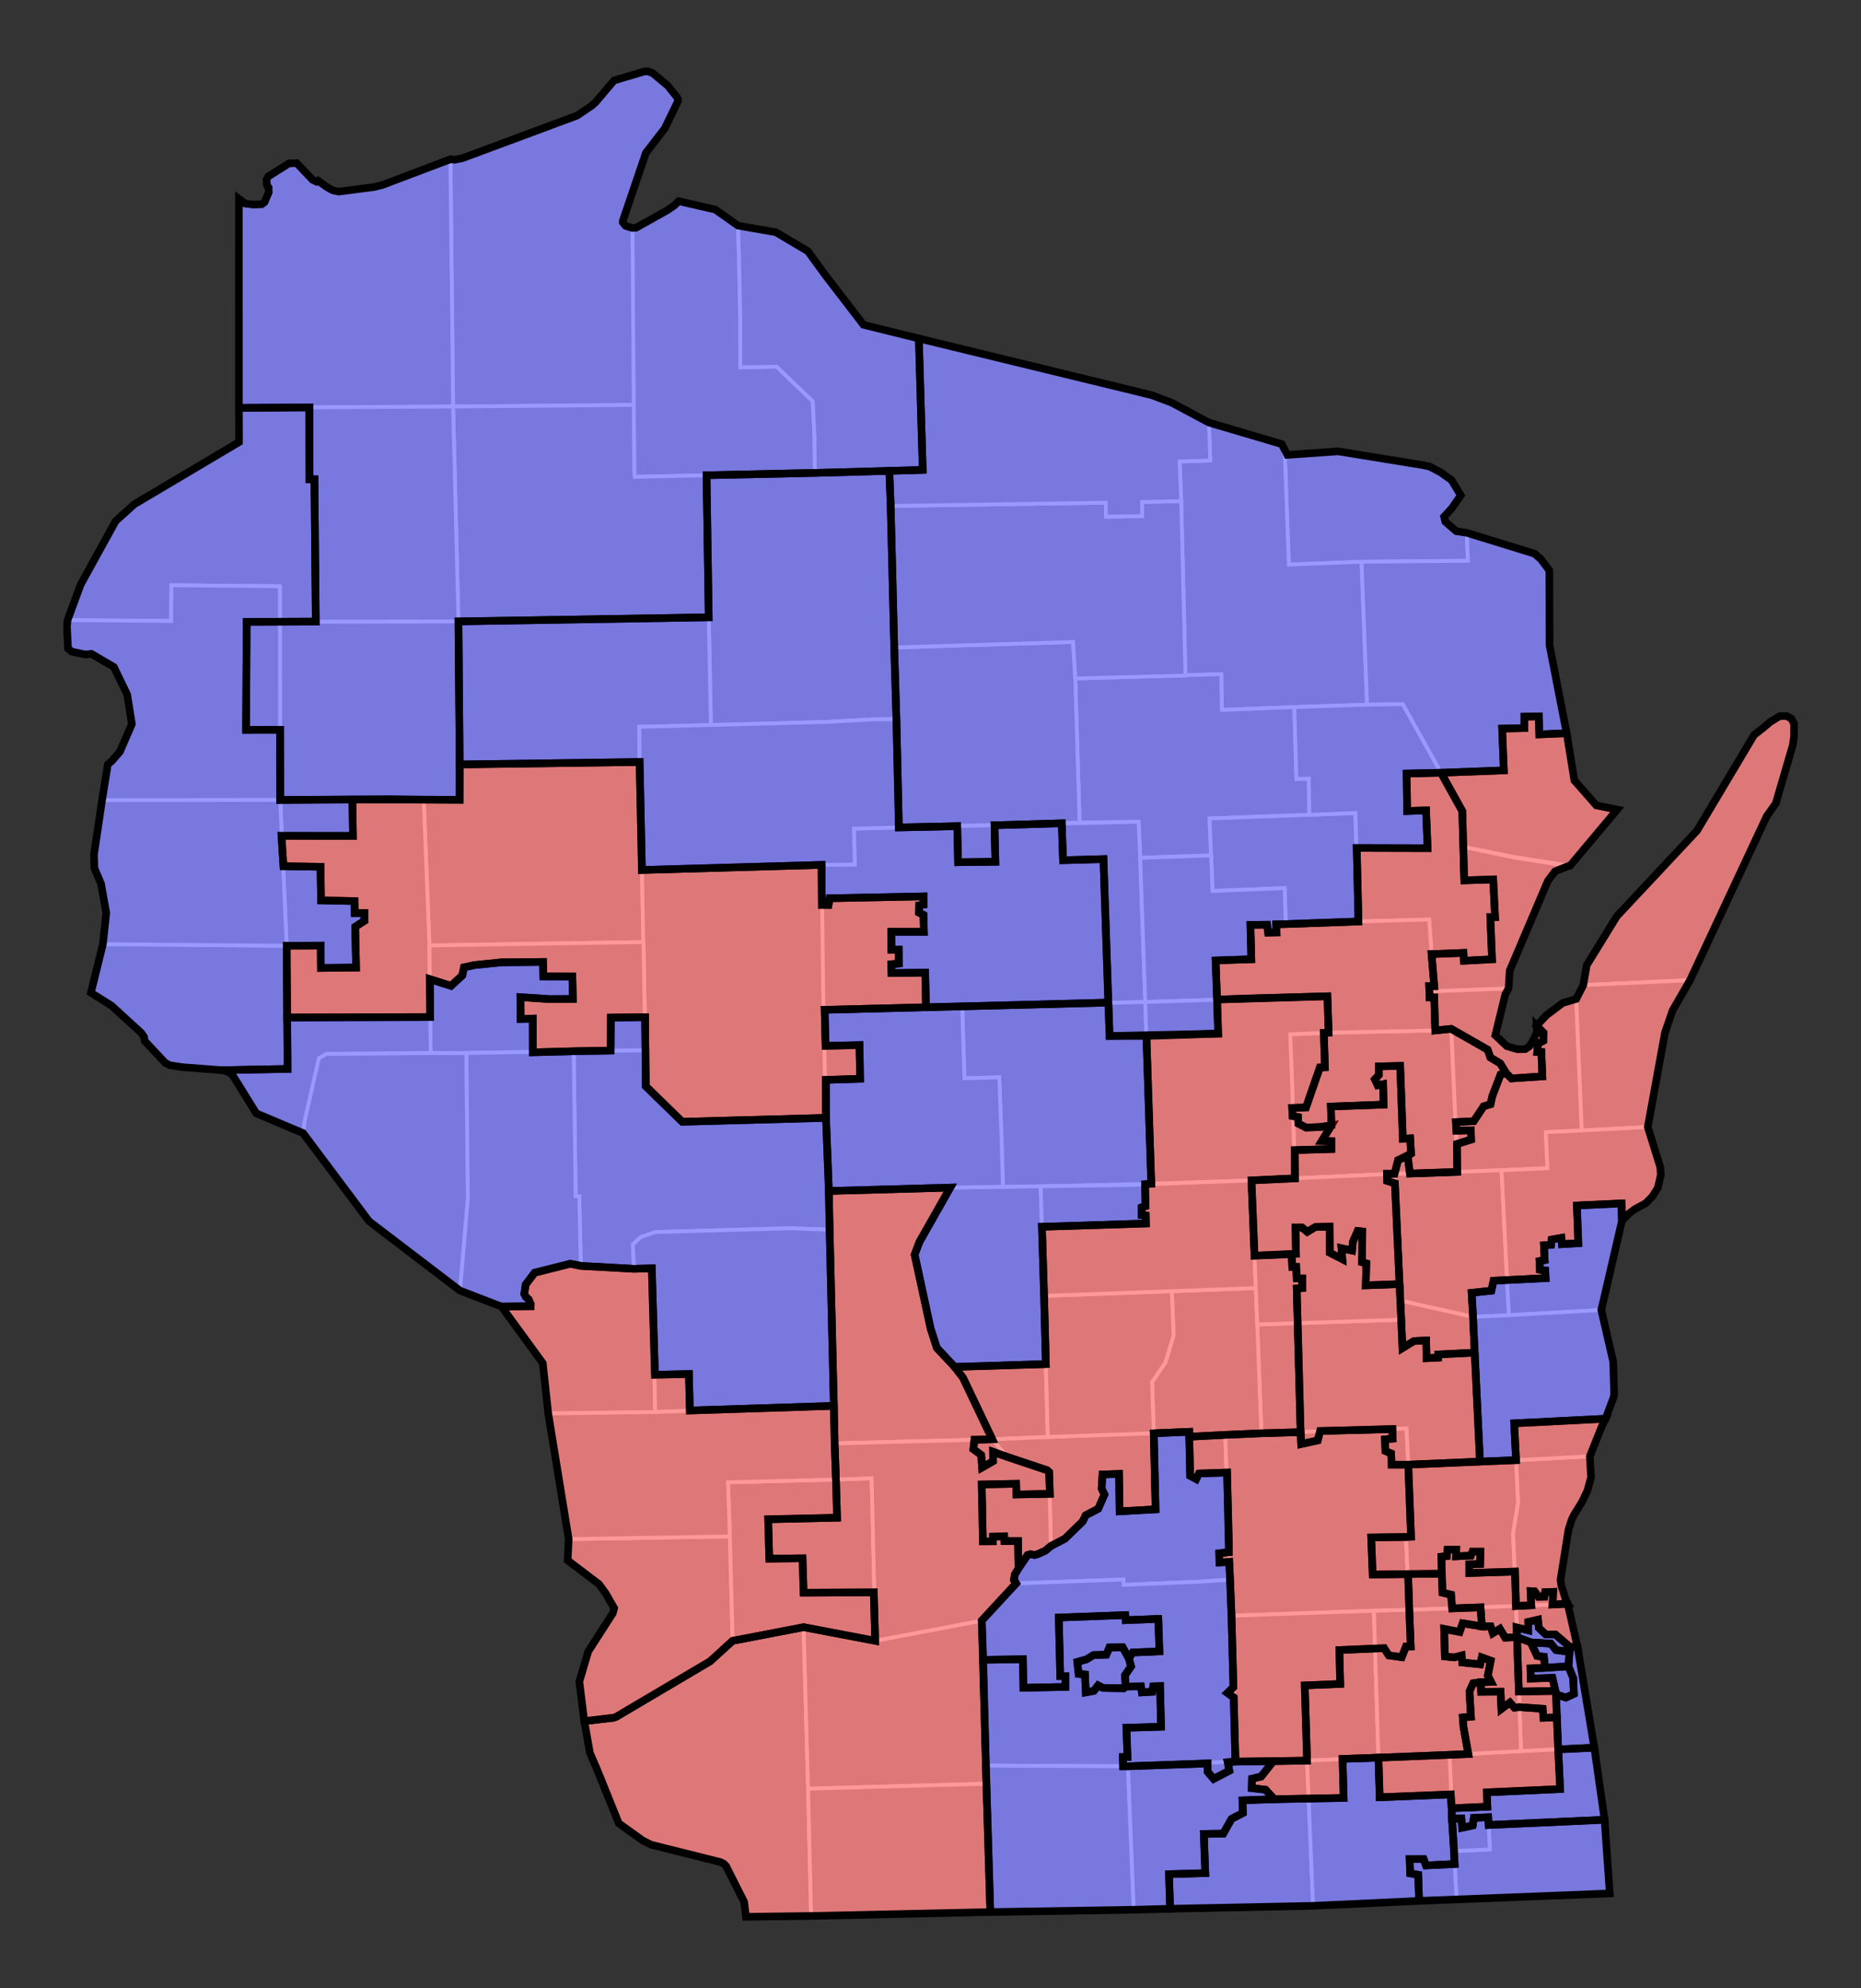 <?xml version="1.0" encoding="UTF-8" standalone="no"?>
<svg
   xmlns:dc="http://purl.org/dc/elements/1.1/"
   xmlns:cc="http://creativecommons.org/ns#"
   xmlns:rdf="http://www.w3.org/1999/02/22-rdf-syntax-ns#"
   xmlns:svg="http://www.w3.org/2000/svg"
   xmlns="http://www.w3.org/2000/svg"
   xmlns:sodipodi="http://sodipodi.sourceforge.net/DTD/sodipodi-0.dtd"
   xmlns:inkscape="http://www.inkscape.org/namespaces/inkscape"
   version="1.1"
   id="svg9022"
   inkscape:output_extension="org.inkscape.output.svg.inkscape"
   sodipodi:docname="WI_Senate_Partisan_Map_1999.svg"
   inkscape:version="1.0.1 (3bc2e813f5, 2020-09-07)"
   sodipodi:version="0.32"
   x="0px"
   y="0px"
   width="245.229px"
   height="261.912px"
   viewBox="0 0 245.229 261.912"
   enable-background="new 0 0 245.229 261.912"
   xml:space="preserve"><rect x="0" y="0" width="245.229" height="261.912" fill="#333333" stroke="none"/>
<defs
   id="defs8483"><rect
   x="228.054"
   y="126.905"
   width="11.239"
   height="127.841"
   id="rect84641" />
	
	
		<inkscape:perspective
   id="perspective9030"
   inkscape:vp_z="744.09448 : 526.18109 : 1"
   inkscape:vp_y="0 : 1000 : 0"
   inkscape:vp_x="0 : 526.18109 : 1"
   sodipodi:type="inkscape:persp3d"
   inkscape:persp3d-origin="372.04724 : 350.78739 : 1">
		</inkscape:perspective>
</defs>
<sodipodi:namedview
   showgrid="false"
   inkscape:cy="212.3534"
   inkscape:cx="102.54461"
   inkscape:zoom="3.0348288"
   objecttolerance="10"
   guidetolerance="10"
   gridtolerance="10000"
   borderopacity="1.0"
   bordercolor="#666666"
   pagecolor="#ffffff"
   id="base"
   inkscape:window-maximized="0"
   inkscape:window-y="11"
   inkscape:window-x="516"
   inkscape:window-height="1008"
   inkscape:window-width="1397"
   inkscape:current-layer="Senate"
   inkscape:document-units="px"
   inkscape:pageshadow="2"
   inkscape:pageopacity="0.0"
   inkscape:pagecheckerboard="0"
   inkscape:document-rotation="0"
   showguides="false">
	</sodipodi:namedview>
<g
   inkscape:groupmode="layer"
   id="Counties"
   transform="translate(-316.521,-331.867)"
   inkscape:label="Counties"
   style="display:inline"
   sodipodi:insensitive="true">

	<path
   id="WI_Adams"
   inkscape:label="Adams, WI"
   fill="#CCCCCC"
   stroke="#ffffff"
   stroke-width="1.067"
   d="m 453.651,488.159 0.45,14.431 0.486,18.586 -7.312,0.307 -3.856,-8.097 -3.447,-3.944 -0.819,-2.528 -2.11,-9.752 0.632,-1.676 4.063,-7.161 6.949,-0.112 4.964,-0.054"
   style="fill:#c8c8c8;fill-opacity:1;stroke-width:0.5;stroke-miterlimit:4;stroke-dasharray:none" />
	<path
   id="WI_Ashland"
   inkscape:label="Ashland, WI"
   fill="#CCCCCC"
   stroke="#ffffff"
   stroke-width="1.067"
   d="m 399.508,361.801 0.356,0.106 0.326,0.012 0.154,-0.05 4.132,-2.314 0.916,-0.632 0.559,-0.556 4.825,1.111 2.993,2.111 0.144,4.565 0.153,7.793 0.004,6.318 4.793,-0.093 4.755,4.563 0.231,4.722 0.036,4.714 -14.265,0.305 -9.455,0.212 -0.068,-0.786 -0.066,-8.688 -0.523,-23.413"
   style="fill:#c8c8c8;fill-opacity:1;stroke-width:0.5;stroke-miterlimit:4;stroke-dasharray:none" />
	<path
   id="WI_Barron"
   inkscape:label="Barron, WI"
   fill="#CCCCCC"
   stroke="#ffffff"
   stroke-width="1.067"
   d="m 353.398,413.777 23.537,-0.044 0.146,23.502 -4.719,-0.017 -18.913,0.038 -0.051,-23.479"
   style="fill:#c8c8c8;fill-opacity:1;stroke-width:0.5;stroke-miterlimit:4;stroke-dasharray:none"
   sodipodi:nodetypes="cccccc" />
	<path
   id="WI_Bayfield"
   style="fill:#c8c8c8;fill-opacity:1;stroke:#ffffff;stroke-width:0.5;stroke-miterlimit:4;stroke-dasharray:none;stroke-opacity:1"
   inkscape:label="Bayfield, WI"
   d="m 85.332,9.385 -0.574,0.074 -3.645,0.994 -0.195,0.146 -1.16,1.391 -1.273,1.479 -0.494,0.443 -1.619,1.105 -0.334,0.213 -15.17,5.635 -0.977,0.178 -0.535,-0.062 0.352,32.578 23.803,-0.21 -0.166,-23.31 -0.357,-0.105 -0.549,-0.178 -0.369,-0.447 -0.006,-0.191 3.049,-8.977 2.488,-3.23 1.729,-3.561 0.012,-0.268 -0.146,-0.295 -1.199,-1.494 -1.984,-1.652 z"
   transform="translate(316.521,331.867)"
   sodipodi:nodetypes="ccccccccccccccccccccccccccc" />
	<path
   id="WI_Brown"
   inkscape:label="Brown, WI"
   fill="#CCCCCC"
   stroke="#ffffff"
   stroke-width="1.067"
   d="m 505.505,462.443 9.804,-0.368 -0.432,0.784 -1.288,5.052 -0.029,0.342 1.511,1.432 1.378,0.41 1.051,-0.018 0.547,-0.361 0.444,-0.69 0.559,-1.166 0.062,-0.281 -0.189,-0.388 0.083,-0.188 1.27,-1.369 2.177,-1.636 1.776,-0.528 0.727,17.333 -2.367,0.109 -2.375,0.104 0.229,4.759 -6.057,0.259 -5.848,0.225 -0.08,-3.149 -0.71,-15.698 -2.106,0.21 -0.137,-5.179"
   style="fill:#c8c8c8;fill-opacity:1;stroke-width:0.5;stroke-miterlimit:4;stroke-dasharray:none"
   sodipodi:nodetypes="ccccccccccccccccccccccccccc" />
	<path
   id="WI_Buffalo"
   inkscape:label="Buffalo, WI"
   fill="#CCCCCC"
   stroke="#ffffff"
   stroke-width="1.067"
   d="m 377.985,470.59 0.188,19.109 -0.646,7.649 -0.394,4.546 -11.979,-9.136 -8.7,-11.614 0.187,-1.521 1.622,-7.348 0.269,-0.998 0.25,-0.22 0.758,-0.354 13.728,-0.095 4.717,-0.018"
   style="fill:#c8c8c8;fill-opacity:1;stroke-width:0.5;stroke-miterlimit:4;stroke-dasharray:none" />
	<path
   id="WI_Burnett"
   style="fill:#c8c8c8;fill-opacity:1;stroke:#ffffff;stroke-width:0.5;stroke-miterlimit:4;stroke-dasharray:none;stroke-opacity:1"
   inkscape:label="Burnett, WI"
   d="m 40.784,63.14 -0.016,-9.47 -9.281,0.066 0.012,4.508 -9.23,5.414 -4.561,2.766 -2.471,2.225 -4.582,8.316 -1.75,4.732 13.646,0.113 0.041,-4.711 14.285,0.137 h 0.008 l -0.004,0.002 -0.004,4.672 4.735,-0.019 -0.176,-18.749 z"
   transform="translate(316.521,331.867)"
   sodipodi:nodetypes="cccccccccccccccccc" />
	<path
   id="WI_Calumet"
   inkscape:label="Calumet, WI"
   fill="#CCCCCC"
   stroke="#ffffff"
   stroke-width="1.067"
   d="m 508.536,486.258 5.848,-0.225 0.968,19.1 -4.722,0.23 -9.581,-2.143 -0.77,-16.725 8.257,-0.237"
   style="fill:#c8c8c8;fill-opacity:1;stroke-width:0.5;stroke-miterlimit:4;stroke-dasharray:none" />
	<path
   id="WI_Chippewa"
   style="fill:#c8c8c8;fill-opacity:1;stroke:#ffffff;stroke-width:0.5;stroke-miterlimit:4;stroke-dasharray:none;stroke-opacity:1"
   inkscape:label="Chippewa, WI"
   d="m 60.573,100.711 -0.013,4.657 -4.72,-0.019 0.752,19.205 28.205,-0.445 -0.205,-9.494 -0.307,-14.228 z"
   transform="translate(316.521,331.867)"
   sodipodi:nodetypes="cccccccc" />
	<path
   id="WI_Clark"
   style="fill:#c8c8c8;fill-opacity:1;stroke:#ffffff;stroke-width:0.5;stroke-miterlimit:4;stroke-dasharray:none;stroke-opacity:1"
   inkscape:label="Clark, WI"
   d="m 108.266,113.944 -23.675,0.672 0.451,23.76 0.057,4.736 4.798,4.675 c 0,0 18.947,-0.514 18.947,-0.514 l -0.339,-14.235 0.165,2.6e-4 z"
   transform="translate(316.521,331.867)"
   sodipodi:nodetypes="ccccccccc" />
	<path
   id="WI_Columbia"
   inkscape:label="Columbia, WI"
   fill="#CCCCCC"
   stroke="#ffffff"
   stroke-width="1.067"
   d="m 463.192,520.827 10.031,-0.329 0.011,0.647 4.747,-0.247 0.63,19.074 -3.809,0.261 -10.212,0.43 -0.029,-0.704 -14.146,0.512 -0.289,-0.446 0.125,-0.741 1.676,-2.552 0.368,-0.101 0.568,0.092 0.423,-0.115 0.974,-0.439 0.746,-0.625 -0.243,-9.743 -0.258,-0.236 -5.296,-1.776 -1.933,-2.306 15.915,-0.656"
   style="fill:#c8c8c8;fill-opacity:1;stroke-width:0.5;stroke-miterlimit:4;stroke-dasharray:none"
   sodipodi:nodetypes="cccccccccccccccccccccc" />
	<path
   id="WI_Crawford"
   style="fill:#c8c8c8;fill-opacity:1;stroke:#ffffff;stroke-width:0.5;stroke-miterlimit:4;stroke-dasharray:none;stroke-opacity:1"
   inkscape:label="Crawford, WI"
   d="m 96.182,202.412 -21.242,0.352 -0.139,2.801 4.127,3.131 0.875,1.197 1.127,1.967 -0.178,0.676 -3.23,5.02 -1.182,3.984 0.656,5.215 3.871,-0.457 0.326,-0.113 12.385,-7.322 2.959,-2.695 z"
   transform="translate(316.521,331.867)" />
	<path
   id="WI_Dane"
   inkscape:label="Dane, WI"
   fill="#CCCCCC"
   stroke="#ffffff"
   stroke-width="1.067"
   d="m 478.611,539.972 0.188,4.754 0.518,19.223 -14.161,0.613 -18.722,-0.091 -0.544,-19.101 4.526,-4.9 14.146,-0.512 0.029,0.704 10.212,-0.43 3.808,-0.26"
   style="fill:#c8c8c8;fill-opacity:1;stroke-width:0.5;stroke-miterlimit:4;stroke-dasharray:none" />
	<path
   id="WI_Dodge"
   inkscape:label="Dodge, WI"
   fill="#CCCCCC"
   stroke="#ffffff"
   stroke-width="1.067"
   d="m 482.74,520.69 4.762,-0.171 14.363,-0.474 0.179,3.598 0.051,1.183 0.362,9.503 -0.67,0.031 0.439,9.594 -4.662,0.119 -18.766,0.653 -0.188,-4.754 -0.63,-19.074 4.76,-0.208"
   style="fill:#c8c8c8;fill-opacity:1;stroke-width:0.5;stroke-miterlimit:4;stroke-dasharray:none" />
	<path
   id="WI_Door"
   style="fill:#c8c8c8;fill-opacity:1;stroke:#ffffff;stroke-width:0.5;stroke-miterlimit:4;stroke-dasharray:none;stroke-opacity:1"
   inkscape:label="Door, WI"
   d="m 222.704,129.132 1.042,-2.466 5.418,-11.598 3.637,-7.523 1.205,-1.709 2.242,-7.688 0.152,-1.045 0.01,-1.754 -0.342,-0.66 -0.225,-0.236 -0.41,-0.113 -0.896,-0.01 -1.287,0.787 -2.104,1.701 -7.521,12.609 -10.562,11.277 -0.969,1.418 -3.004,5.023 -0.459,2.635 c -1.9e-4,-4.2e-4 14.073,-0.649 14.073,-0.649 z"
   transform="translate(316.521,331.867)"
   sodipodi:nodetypes="cccccccccccccccccccc" />
	<path
   id="WI_Douglas"
   style="fill:#c8c8c8;fill-opacity:1;stroke:#ffffff;stroke-width:0.5;stroke-miterlimit:4;stroke-dasharray:none;stroke-opacity:1"
   inkscape:label="Douglas, WI"
   d="m 59.707,53.559 -0.352,-32.578 -8.975,3.396 -1.115,0.27 -4.623,0.596 -0.715,-0.141 -0.439,-0.207 -0.559,-0.348 -1.023,-0.742 -0.199,0.127 -0.52,-0.246 -2.094,-2.197 -1.018,0.039 -2.73,1.717 -0.229,0.428 -0.051,0.4 0.117,0.348 v 0.039 l 0.182,0.219 0.037,0.039 0.016,0.609 -0.561,1.318 -0.18,0.162 -0.189,0.107 -1.133,0.035 -1.045,-0.131 -0.832,-0.623 0.012,13.377 -0.005,9.7 0.002,4.465 9.28,-0.066 z"
   transform="translate(316.521,331.867)"
   sodipodi:nodetypes="cccccccccccccccccccccccccccccccc" />
	<path
   id="WI_Dunn"
   style="fill:#c8c8c8;fill-opacity:1;stroke:#ffffff;stroke-width:0.5;stroke-miterlimit:4;stroke-dasharray:none;stroke-opacity:1"
   inkscape:label="Dunn, WI"
   d="m 51.191,105.279 -14.264,0.109 0.848,19.209 0.068,9.455 18.845,-0.063 -0.097,-9.435 -0.752,-19.205 z"
   transform="translate(316.521,331.867)"
   sodipodi:nodetypes="cccccccc" />
	<path
   id="WI_Eau_Claire"
   inkscape:label="Eau Claire, WI"
   fill="#CCCCCC"
   stroke="#ffffff"
   stroke-width="1.067"
   d="m 401.318,455.976 0.245,14.267 -9.447,0.115 -14.131,0.232 -4.706,-0.012 -0.069,-4.721 -0.098,-9.435 28.206,-0.446"
   style="fill:#c8c8c8;fill-opacity:1;stroke-width:0.5;stroke-miterlimit:4;stroke-dasharray:none"
   sodipodi:nodetypes="cccccccc" />
	<path
   id="WI_Florence"
   inkscape:label="Florence, WI"
   fill="#CCCCCC"
   stroke="#ffffff"
   stroke-width="1.067"
   d="m 485.425,390.375 0.731,1.419 6.695,-0.464 11.042,1.794 0.084,0.023 0.941,0.187 1.426,0.755 0.875,0.629 0.573,0.397 1.063,1.644 0.111,0.178 0.049,0.192 -0.566,0.895 -0.64,0.836 -0.274,0.202 -0.699,0.83 -0.022,0.037 -0.062,0.188 0.228,0.486 0.037,0.022 1.412,1.232 0.318,0.088 0.512,0.154 0.037,0.019 0.519,-0.058 0.129,3.688 c 0,0 -14.009,0.129 -14.008,0.123 l -9.58,0.377 -0.507,-14.048 -0.424,-1.825"
   style="fill:#c8c8c8;fill-opacity:1;stroke-width:0.5;stroke-miterlimit:4;stroke-dasharray:none"
   sodipodi:nodetypes="cccccccccccccccccccccccccccccc" />
	<path
   id="WI_Fond_du_Lac"
   inkscape:label="Fond du Lac, WI"
   fill="#CCCCCC"
   stroke="#ffffff"
   stroke-width="1.067"
   d="m 510.63,505.364 0.91,19.06 -9.445,0.402 -0.051,-1.183 -0.179,-3.598 -14.363,0.474 -4.762,0.171 -0.548,-14.333 18.973,-0.629 -0.116,-2.507 9.581,2.143"
   style="fill:#c8c8c8;fill-opacity:1;stroke-width:0.5;stroke-miterlimit:4;stroke-dasharray:none" />
	<path
   id="WI_Forest"
   style="fill:#c8c8c8;fill-opacity:1;stroke:#ffffff;stroke-width:0.5;stroke-miterlimit:4;stroke-dasharray:none;stroke-opacity:1"
   inkscape:label="Forest, WI"
   d="m 159.312,55.678 0.16,4.99 -4.031,0.135 0.211,5.219 0.561,22.982 4.719,-0.189 0.08,4.715 9.377,-0.371 9.754,-0.322 -0.729,-18.832 -9.58,0.377 -0.506,-14.049 -0.424,-1.824 z"
   transform="translate(316.521,331.867)" />
	<path
   id="WI_Grant"
   inkscape:label="Grant, WI"
   fill="#CCCCCC"
   stroke="#ffffff"
   stroke-width="1.067"
   d="m 413.059,548.033 9.356,-1.799 0.587,21.278 0.404,16.771 -8.588,0.112 0.162,-0.257 -0.015,-0.31 -0.386,-1.39 -2.37,-4.706 -0.276,-0.298 -0.449,-0.241 -1.982,-0.55 -5.128,-1.177 -2.08,-0.575 -1.089,-0.552 -3.141,-2.253 -0.458,-1.046 -3.348,-8.218 -0.741,-4.202 3.87,-0.456 0.326,-0.115 12.385,-7.321 2.961,-2.695"
   style="fill:#c8c8c8;fill-opacity:1;stroke-width:0.5;stroke-miterlimit:4;stroke-dasharray:none" />
	<path
   id="WI_Green"
   inkscape:label="Green, WI"
   fill="#CCCCCC"
   stroke="#ffffff"
   stroke-width="1.067"
   d="m 446.433,564.471 18.722,0.091 0.763,18.9 -1.433,0.037 -17.469,0.269 -0.514,-16.906 -0.069,-2.391"
   style="fill:#c8c8c8;fill-opacity:1;stroke-width:0.5;stroke-miterlimit:4;stroke-dasharray:none" />
	<path
   id="WI_Green_Lake"
   inkscape:label="Green Lake, WI"
   fill="#CCCCCC"
   stroke="#ffffff"
   stroke-width="1.067"
   d="m 482.003,501.557 0.189,4.8 0.548,14.333 -4.759,0.208 -4.747,0.247 -0.011,-0.647 -4.665,0.194 -0.229,-6.745 1.775,-2.607 1.06,-3.531 -0.229,-5.831 11.068,-0.421"
   style="fill:#c8c8c8;fill-opacity:1;stroke:#ffffff;stroke-width:0.5;stroke-miterlimit:4;stroke-dasharray:none;stroke-opacity:1" />
	<path
   id="WI_Iowa"
   inkscape:label="Iowa, WI"
   fill="#CCCCCC"
   stroke="#ffffff"
   stroke-width="1.067"
   d="m 445.889,545.37 0.544,19.101 0.069,2.391 -23.5,0.651 -0.587,-21.278 9.429,1.794 14.045,-2.659"
   style="fill:#c8c8c8;fill-opacity:1;stroke-width:0.5;stroke-miterlimit:4;stroke-dasharray:none" />
	<path
   id="WI_Iron"
   inkscape:label="Iron, WI"
   fill="#CCCCCC"
   stroke="#ffffff"
   stroke-width="1.067"
   d="m 418.76,362.461 4.221,2.499 7.321,9.695 3.479,0.867 3.82,0.939 0.507,17.313 -4.396,0.128 -9.825,0.271 -0.036,-4.714 -0.231,-4.722 -4.755,-4.563 -4.793,0.093 -0.004,-6.318 -0.153,-7.793 -0.144,-4.565 4.989,0.87"
   style="fill:#c8c8c8;fill-opacity:1;stroke-width:0.5;stroke-miterlimit:4;stroke-dasharray:none" />
	<path
   id="WI_Jackson"
   style="fill:#c8c8c8;fill-opacity:1;stroke:#ffffff;stroke-width:0.5;stroke-miterlimit:4;stroke-dasharray:none;stroke-opacity:1"
   inkscape:label="Jackson, WI"
   d="m 85.041,138.375 -9.445,0.115 0.258,19.113 h 0.479 l 0.201,9.17 7.012,0.385 -0.153,-3.231 1.09,-0.974 1.91,-0.637 17.766,-0.5 5.164,0.188 0.008,0.002 v -0.002 l -0.111,-5.098 -0.375,-9.633 -18.947,0.514 -4.797,-4.676 z"
   transform="translate(316.521,331.867)"
   sodipodi:nodetypes="cccccccccccccccccc" />
	<path
   id="WI_Jefferson"
   inkscape:label="Jefferson, WI"
   fill="#CCCCCC"
   stroke="#ffffff"
   stroke-width="1.067"
   d="m 478.799,544.726 18.766,-0.653 0.598,19.356 -9.406,0.384 -9.439,0.136 -0.519,-19.223"
   style="fill:#c8c8c8;fill-opacity:1;stroke-width:0.5;stroke-miterlimit:4;stroke-dasharray:none" />
	<path
   id="WI_Juneau"
   inkscape:label="Juneau, WI"
   fill="#CCCCCC"
   stroke="#ffffff"
   stroke-width="1.067"
   d="m 425.74,488.773 15.997,-0.448 -4.063,7.161 -0.632,1.676 2.11,9.752 0.819,2.528 3.447,3.944 3.856,8.097 -20.773,0.547 -0.104,-4.95 -0.547,-23.208 -0.11,-5.099"
   style="fill:#c8c8c8;fill-opacity:1;stroke-width:0.5;stroke-miterlimit:4;stroke-dasharray:none" />
	<path
   id="WI_Kenosha"
   inkscape:label="Kenosha, WI"
   fill="#CCCCCC"
   stroke="#ffffff"
   stroke-width="1.067"
   d="m 508.116,575.736 4.722,-0.227 -0.155,-3.211 7.416,-0.362 7.862,-0.324 0.682,9.7 -16.018,0.524 -4.172,0.269 -0.337,-6.369"
   style="fill:#c8c8c8;fill-opacity:1;stroke-width:0.5;stroke-miterlimit:4;stroke-dasharray:none" />
	<path
   id="WI_Kewaunee"
   inkscape:label="Kewaunee, WI"
   fill="#CCCCCC"
   stroke="#ffffff"
   stroke-width="1.067"
   d="m 525.152,461.648 14.073,-0.649 -2.286,3.961 -1.021,2.961 -0.484,2.252 -1.779,10.166 -8.701,0.464 -0.727,-17.333 0.925,-1.822"
   style="fill:#c8c8c8;fill-opacity:1;stroke-width:0.5;stroke-miterlimit:4;stroke-dasharray:none" />
	<path
   id="WI_La_Crosse"
   style="fill:#c8c8c8;fill-opacity:1;stroke:#ffffff;stroke-width:0.5;stroke-miterlimit:4;stroke-dasharray:none;stroke-opacity:1"
   inkscape:label="La Crosse, WI"
   d="m 75.146,166.49 -4.695,1.184 -1.184,1.564 -0.059,0.188 -0.117,1.047 0.232,0.428 0.352,0.301 0.264,0.619 -0.008,0.266 -3.84,0.053 5.434,7.447 0.717,6.629 14.092,-0.191 -0.443,-18.93 -2.346,0.064 -7.012,-0.385 c 0,0 -1.386,-0.284 -1.387,-0.283 z"
   transform="translate(316.521,331.867)"
   sodipodi:nodetypes="ccccccccccccccccc" />
	<path
   id="WI_Lafayette"
   inkscape:label="Lafayette, WI"
   fill="#CCCCCC"
   stroke="#ffffff"
   stroke-width="1.067"
   d="m 423.003,567.513 23.5,-0.651 0.514,16.906 -3.572,0.078 -20.037,0.438 -0.405,-16.771"
   style="fill:#c8c8c8;fill-opacity:1;stroke-width:0.5;stroke-miterlimit:4;stroke-dasharray:none" />
	<path
   id="WI_Langlade"
   inkscape:label="Langlade, WI"
   fill="#CCCCCC"
   stroke="#ffffff"
   stroke-width="1.067"
   d="m 458.212,421.244 9.409,-0.282 9.832,-0.281 0.079,4.716 9.541,-0.378 0.279,9.479 1.623,-0.056 0.081,4.771 -13.152,0.48 0.208,4.873 -9.344,0.31 -0.208,-4.753 -7.775,0.109 z"
   style="fill:#c8c8c8;fill-opacity:1;stroke-width:0.5;stroke-miterlimit:4;stroke-dasharray:none"
   sodipodi:nodetypes="cccccccccccccc" />
	<path
   id="WI_Lincoln"
   inkscape:label="Lincoln, WI"
   fill="#CCCCCC"
   stroke="#ffffff"
   stroke-width="1.067"
   d="m 458.212,421.244 0.573,18.987 -23.817,0.645 -0.325,-14.27 -0.289,-9.437 14.193,-0.438 9.382,-0.291 z"
   style="fill:#c8c8c8;fill-opacity:1;stroke-width:0.5;stroke-miterlimit:4;stroke-dasharray:none"
   sodipodi:nodetypes="cccccccc" />
	<path
   id="WI_Manitowoc"
   inkscape:label="Manitowoc, WI"
   fill="#CCCCCC"
   stroke="#ffffff"
   stroke-width="1.067"
   d="m 524.953,480.802 8.701,-0.464 1.643,5.269 0.077,1.036 -0.15,0.985 -0.237,0.72 -0.729,1.155 -0.87,0.883 -1.421,0.77 -0.766,0.565 -0.955,0.994 -1.2,4.708 -0.383,1.684 -1.134,5.342 -12.178,0.685 -0.968,-19.1 6.057,-0.259 -0.229,-4.759 2.375,-0.104 2.367,-0.11"
   style="fill:#c8c8c8;fill-opacity:1;stroke-width:0.5;stroke-miterlimit:4;stroke-dasharray:none" />
	<path
   id="WI_Marathon"
   inkscape:label="Marathon, WI"
   fill="#CCCCCC"
   stroke="#ffffff"
   stroke-width="1.067"
   d="m 434.968,440.876 31.592,-0.753 0.208,4.752 0.666,18.994 -24.128,0.578 -18.28,0.459 -0.239,-19.095 4.367,-0.048 -0.076,-3.153 -0.028,-1.577 5.918,-0.157"
   style="fill:#c8c8c8;fill-opacity:1;stroke-width:0.5;stroke-miterlimit:4;stroke-dasharray:none"
   sodipodi:nodetypes="ccccccccccc" />
	<path
   id="WI_Marquette"
   inkscape:label="Marquette, WI"
   fill="#CCCCCC"
   stroke="#ffffff"
   stroke-width="1.067"
   d="m 470.935,501.977 0.229,5.831 -1.06,3.531 -1.775,2.607 0.229,6.745 -13.971,0.484 -0.486,-18.586 16.834,-0.612"
   style="fill:#c8c8c8;fill-opacity:1;stroke:#ffffff;stroke-width:0.5;stroke-miterlimit:4;stroke-dasharray:none;stroke-opacity:1" />
	<path
   id="WI_Marinette"
   style="fill:#c8c8c8;fill-opacity:1;stroke:#ffffff;stroke-width:0.5;stroke-miterlimit:4;stroke-dasharray:none;stroke-opacity:1"
   inkscape:label="Marinette, WI"
   d="m 193.293,70.195 0.131,3.686 -14.01,0.129 0.729,18.826 4.699,-0.062 7.848,14.086 0.133,4.717 6.893,1.359 7.18,1.117 6.201,-7.391 -1.725,-0.334 -0.984,-0.205 -0.037,-0.018 -2.896,-3.293 -0.162,-0.295 -0.299,-1.133 -0.019,-0.039 L 204.188,85 l -0.025,-9.85 -1.09,-1.451 -0.094,-0.096 -0.059,-0.045 -0.701,-0.613 z"
   transform="translate(316.521,331.867)"
   sodipodi:nodetypes="cccccccccccccccccccccccc" />
	<path
   id="WI_Menominee"
   inkscape:label="Menominee, WI"
   fill="#CCCCCC"
   stroke="#ffffff"
   stroke-width="1.067"
   d="m 476.112,444.566 -0.208,-4.873 13.152,-0.48 6.073,-0.236 0.192,8.459 0.208,5.83 -9.574,0.339 -0.154,-4.735 -9.499,0.379 z"
   style="fill:#c8c8c8;fill-opacity:1;stroke-width:0.5;stroke-miterlimit:4;stroke-dasharray:none"
   sodipodi:nodetypes="cccccccccc" />
	<path
   id="WI_Milwaukee"
   inkscape:label="Milwaukee, WI"
   fill="#CCCCCC"
   stroke="#ffffff"
   stroke-width="1.067"
   d="m 523.095,543.148 3.513,18.963 -9.658,0.45 -0.662,-19.105 6.807,-0.308"
   style="fill:#c8c8c8;fill-opacity:1;stroke-width:0.5;stroke-miterlimit:4;stroke-dasharray:none" />
	<path
   id="WI_Monroe"
   style="fill:#c8c8c8;fill-opacity:1;stroke:#ffffff;stroke-width:0.5;stroke-miterlimit:4;stroke-dasharray:none;stroke-opacity:1"
   inkscape:label="Monroe, WI"
   d="m 104.158,161.816 -13.623,0.383 -4.143,0.117 -1.91,0.637 -1.09,0.975 0.152,3.23 2.346,-0.064 0.25,7.816 0.193,11.113 23.545,-0.811 -0.549,-23.209 z"
   transform="translate(316.521,331.867)"
   sodipodi:nodetypes="cccccccccccc" />
	<path
   id="WI_Oconto"
   style="fill:#c8c8c8;fill-opacity:1;stroke:#ffffff;stroke-width:0.5;stroke-miterlimit:4;stroke-dasharray:none;stroke-opacity:1"
   inkscape:label="Oconto, WI"
   d="m 170.552,93.152 0.278,9.479 1.623,-0.057 0.082,4.771 6.073,-0.236 0.4,14.289 4.859,-0.121 4.457,-0.131 0.66,9.43 9.803,-0.369 h 0.002 l 0.143,-2.326 5.027,-11.82 0.705,-1.08 0.238,-0.184 1.74,-0.697 L 199.688,113 l -6.865,-1.424 -0.133,-4.717 -7.848,-14.086 -4.699,0.062 z"
   transform="translate(316.521,331.867)"
   sodipodi:nodetypes="cccccccccccccccccccccc" />
	<path
   id="WI_Oneida"
   style="fill:#c8c8c8;fill-opacity:1;stroke:#ffffff;stroke-width:0.5;stroke-miterlimit:4;stroke-dasharray:none;stroke-opacity:1"
   inkscape:label="Oneida, WI"
   d="m 145.734,68.064 -0.023,-1.842 c 0,0 -28.345,0.434 -28.346,0.434 l 0.467,18.646 23.576,-0.73 0.283,4.805 14.521,-0.373 -0.561,-22.982 -5.17,0.111 0.025,1.875 z"
   transform="translate(316.521,331.867)"
   sodipodi:nodetypes="ccccccccccc" />
	<path
   id="WI_Outagamie"
   inkscape:label="Outagamie, WI"
   fill="#CCCCCC"
   stroke="#ffffff"
   stroke-width="1.067"
   d="m 491.602,467.918 14.04,-0.296 2.104,-0.212 0.71,15.698 0.08,3.149 -8.257,0.238 -13.111,0.608 -0.38,-12.285 -0.253,-6.688 5.067,-0.212"
   style="fill:#c8c8c8;fill-opacity:1;stroke-width:0.5;stroke-miterlimit:4;stroke-dasharray:none" />
	<path
   id="WI_Ozaukee"
   inkscape:label="Ozaukee, WI"
   fill="#CCCCCC"
   stroke="#ffffff"
   stroke-width="1.067"
   d="m 516.298,524.236 9.716,-0.508 0.166,2.755 -0.482,1.757 -0.706,1.486 -1.034,1.66 -0.324,0.653 -0.277,0.756 -0.157,0.604 -1.044,6.585 0.111,0.783 0.648,2.086 0.181,0.294 -6.808,0.308 -0.395,-9.575 0.658,-4.024 -0.253,-5.62"
   style="fill:#c8c8c8;fill-opacity:1;stroke-width:0.5;stroke-miterlimit:4;stroke-dasharray:none" />
	<path
   id="WI_Pepin"
   style="fill:#c8c8c8;fill-opacity:1;stroke:#ffffff;stroke-width:0.5;stroke-miterlimit:4;stroke-dasharray:none;stroke-opacity:1"
   inkscape:label="Pepin, WI"
   d="m 56.689,133.99 -18.845,0.063 0.049,6.771 -8.633,0.164 0.662,0.176 0.434,0.229 0.363,0.34 0.125,0.213 2.924,4.727 6.164,2.607 0.188,-1.523 1.893,-8.346 1.008,-0.574 13.738,-0.125 z"
   transform="translate(316.521,331.867)"
   sodipodi:nodetypes="ccccccccccccccc" />
	<path
   id="WI_Pierce"
   inkscape:label="Pierce, WI"
   fill="#CCCCCC"
   stroke="#ffffff"
   stroke-width="1.067"
   d="m 330.079,456.255 24.218,0.209 0.116,16.227 -8.632,0.165 -5.232,-0.397 -1.65,-0.255 -0.604,-0.306 -2.719,-2.906 -0.078,-0.536 -0.399,-0.548 -3.894,-3.559 -2.708,-1.699 1.582,-6.395"
   style="fill:#c8c8c8;fill-opacity:1;stroke:#ffffff;stroke-width:0.5;stroke-miterlimit:4;stroke-dasharray:none;stroke-opacity:1"
   sodipodi:nodetypes="ccccccccccccc" />
	<path
   id="WI_Polk"
   style="fill:#c8c8c8;fill-opacity:1;stroke:#ffffff;stroke-width:0.5;stroke-miterlimit:4;stroke-dasharray:none;stroke-opacity:1"
   inkscape:label="Polk, WI"
   d="m 22.591,77.099 -0.04,4.711 -13.649,-0.113 -0.082,0.859 0.004,0.359 0.045,1.451 0.094,1.074 0.5,0.416 1.82,0.375 0.766,-0.09 2.957,1.73 1.752,3.631 0.623,3.881 -1.582,3.643 -1.061,1.221 -0.053,0.039 -0.477,0.402 -0.76,4.725 23.478,-0.026 -0.046,-28.15 z"
   transform="translate(316.521,331.867)"
   sodipodi:nodetypes="ccccccccccccccccccccc" />
	<path
   id="WI_Portage"
   inkscape:label="Portage, WI"
   fill="#CCCCCC"
   stroke="#ffffff"
   stroke-width="1.067"
   d="m 443.306,464.448 24.128,-0.578 0.792,23.941 -14.575,0.348 -4.965,0.054 -0.21,-6.952 -0.279,-7.459 -4.587,0.121 -0.304,-9.475"
   style="fill:#c8c8c8;fill-opacity:1;stroke:#ffffff;stroke-width:0.5;stroke-miterlimit:4;stroke-dasharray:none;stroke-opacity:1"
   sodipodi:nodetypes="ccccccccc" />
	<path
   id="WI_Price"
   inkscape:label="Price, WI"
   fill="#CCCCCC"
   stroke="#ffffff"
   stroke-width="1.067"
   d="m 423.886,394.173 9.825,-0.271 0.176,4.622 0.467,18.646 0.289,9.437 -3.19,0.041 -6.136,0.334 -15.115,0.42 -0.289,-14.209 -0.291,-18.715 z"
   style="fill:#c8c8c8;fill-opacity:1;stroke-width:0.5;stroke-miterlimit:4;stroke-dasharray:none"
   sodipodi:nodetypes="ccccccccccc" />
	<path
   id="WI_Racine"
   inkscape:label="Racine, WI"
   fill="#CCCCCC"
   stroke="#ffffff"
   stroke-width="1.067"
   d="m 516.949,562.561 9.658,-0.45 1.354,9.501 -7.862,0.324 -7.416,0.362 0.155,3.211 -4.722,0.227 -0.591,-12.674 9.424,-0.501"
   style="fill:#c8c8c8;fill-opacity:1;stroke-width:0.5;stroke-miterlimit:4;stroke-dasharray:none" />
	<path
   id="WI_Richland"
   inkscape:label="Richland, WI"
   fill="#CCCCCC"
   stroke="#ffffff"
   stroke-width="1.067"
   d="m 426.674,526.786 4.706,-0.172 0.503,21.275 -0.038,0.139 -9.429,-1.794 -9.356,1.799 -0.356,-13.754 -0.258,-7.132 14.228,-0.361"
   style="fill:#c8c8c8;fill-opacity:1;stroke-width:0.5;stroke-miterlimit:4;stroke-dasharray:none" />
	<path
   id="WI_Rock"
   inkscape:label="Rock, WI"
   fill="#CCCCCC"
   stroke="#ffffff"
   stroke-width="1.067"
   d="m 488.756,563.813 0.793,19.135 -6.571,0.198 -17.06,0.316 -0.763,-18.9 14.161,-0.613 9.44,-0.136"
   style="fill:#c8c8c8;fill-opacity:1;stroke-width:0.5;stroke-miterlimit:4;stroke-dasharray:none" />
	<path
   id="WI_Rusk"
   style="fill:#c8c8c8;fill-opacity:1;stroke:#ffffff;stroke-width:0.5;stroke-miterlimit:4;stroke-dasharray:none;stroke-opacity:1"
   inkscape:label="Rusk, WI"
   d="m 93.391,81.326 -32.979,0.539 0.16,18.846 23.713,-0.324 -0.043,-4.632 9.439,-0.219 h -0.002 z"
   transform="translate(316.521,331.867)"
   sodipodi:nodetypes="cccccccc" />
	<path
   id="WI_Sauk"
   inkscape:label="Sauk, WI"
   fill="#CCCCCC"
   stroke="#ffffff"
   stroke-width="1.067"
   d="m 426.503,522.03 20.773,-0.547 1.933,2.306 5.296,1.776 0.259,0.233 0.243,9.744 -0.746,0.625 -0.974,0.439 -0.423,0.115 -0.568,-0.092 -0.368,0.101 -1.676,2.552 -0.125,0.741 0.289,0.446 -4.526,4.9 -14.045,2.658 0.038,-0.139 -0.503,-21.275 -4.706,0.172 -0.171,-4.755"
   style="fill:#c8c8c8;fill-opacity:1;stroke-width:0.5;stroke-miterlimit:4;stroke-dasharray:none" />
	<path
   id="WI_Sawyer"
   inkscape:label="Sawyer, WI"
   fill="#CCCCCC"
   stroke="#ffffff"
   stroke-width="1.067"
   d="m 376.225,385.424 23.806,-0.208 0.066,8.688 0.068,0.786 9.455,-0.212 0.291,18.715 -32.978,0.54 z"
   style="fill:#c8c8c8;fill-opacity:1;stroke-width:0.5;stroke-miterlimit:4;stroke-dasharray:none"
   sodipodi:nodetypes="cccccccc" />
	<path
   id="WI_Shawano"
   style="fill:#c8c8c8;fill-opacity:1;stroke:#ffffff;stroke-width:0.5;stroke-miterlimit:4;stroke-dasharray:none;stroke-opacity:1"
   inkscape:label="Shawano, WI"
   d="m 159.781,117.382 -0.189,-4.683 -9.346,0.311 0.666,18.992 24,-0.752 0.168,4.801 14.039,-0.295 -0.137,-5.18 -0.658,-9.43 -9.316,0.252 -9.574,0.339 -0.154,-4.735 z"
   transform="translate(316.521,331.867)"
   sodipodi:nodetypes="ccccccccccccc" />
	<path
   id="WI_Sheboygan"
   inkscape:label="Sheboygan, WI"
   fill="#CCCCCC"
   stroke="#ffffff"
   stroke-width="1.067"
   d="m 527.529,504.448 1.569,6.814 0.126,4.375 -0.127,0.453 -3.084,7.637 -9.716,0.508 -4.758,0.188 -0.91,-19.06 4.722,-0.23 12.178,-0.685"
   style="fill:#c8c8c8;fill-opacity:1;stroke-width:0.5;stroke-miterlimit:4;stroke-dasharray:none" />
	<path
   id="WI_St._Croix"
   inkscape:label="St. Croix, WI"
   fill="#CCCCCC"
   stroke="#ffffff"
   stroke-width="1.067"
   d="m 353.448,437.255 0.849,19.209 -24.218,-0.209 0.445,-4.104 -0.69,-3.861 -0.874,-2.056 -0.053,-1.798 1.063,-7.155 23.478,-0.026"
   style="fill:#c8c8c8;fill-opacity:1;stroke-width:0.5;stroke-miterlimit:4;stroke-dasharray:none" />
	<path
   id="WI_Taylor"
   inkscape:label="Taylor, WI"
   fill="#CCCCCC"
   stroke="#ffffff"
   stroke-width="1.067"
   d="m 434.642,426.607 0.325,14.27 -5.917,0.155 0.028,1.579 0.076,3.153 -4.367,0.046 -23.675,0.673 -0.306,-14.23 -0.043,-4.632 24.553,-0.639 6.135,-0.333 3.19,-0.042"
   style="fill:#c8c8c8;fill-opacity:1;stroke-width:0.5;stroke-miterlimit:4;stroke-dasharray:none"
   sodipodi:nodetypes="cccccccccccc" />
	<path
   id="WI_Trempealeau"
   inkscape:label="Trempealeau, WI"
   fill="#CCCCCC"
   stroke="#ffffff"
   stroke-width="1.067"
   d="m 392.116,470.358 0.26,19.111 h 0.479 l 0.201,9.171 -1.388,-0.283 -4.696,1.185 -1.184,1.563 -0.058,0.188 -0.118,1.046 0.234,0.428 0.35,0.301 0.265,0.619 -0.009,0.267 -3.839,0.051 -5.479,-2.108 0.394,-4.546 0.646,-7.649 -0.188,-19.109 14.13,-0.235"
   style="fill:#c8c8c8;fill-opacity:1;stroke-width:0.5;stroke-miterlimit:4;stroke-dasharray:none" />
	<path
   id="WI_Vernon"
   inkscape:label="Vernon, WI"
   fill="#CCCCCC"
   stroke="#ffffff"
   stroke-width="1.067"
   d="m 426.398,517.079 0.104,4.95 0.171,4.757 -14.229,0.361 0.258,7.132 -21.241,0.352 -0.532,-4.237 -2.166,-12.312 14.091,-0.192 23.544,-0.811"
   style="fill:#c8c8c8;fill-opacity:1;stroke:#ffffff;stroke-width:0.5;stroke-miterlimit:4;stroke-dasharray:none;stroke-opacity:1" />
	<path
   id="WI_Vilas"
   style="fill:#c8c8c8;fill-opacity:1;stroke:#ffffff;stroke-width:0.5;stroke-miterlimit:4;stroke-dasharray:none;stroke-opacity:1"
   inkscape:label="Vilas, WI"
   d="m 121.078,44.596 0.508,17.311 -4.396,0.129 0.176,4.621 28.346,-0.434 0.023,1.842 4.773,-0.057 -0.025,-1.875 5.17,-0.111 -0.211,-5.219 4.031,-0.135 -0.16,-4.99 -4.17,-2.229 -0.734,-0.393 -2.561,-0.969 -1.896,-0.473 -1.738,-0.422 z"
   transform="translate(316.521,331.867)"
   sodipodi:nodetypes="cccccccccccccccccc" />
	<path
   id="WI_Walworth"
   inkscape:label="Walworth, WI"
   fill="#CCCCCC"
   stroke="#ffffff"
   stroke-width="1.067"
   d="m 498.162,563.429 9.363,-0.367 0.591,12.674 0.337,6.369 -16.132,0.753 -2.772,0.09 -0.793,-19.135 9.406,-0.384"
   style="fill:#c8c8c8;fill-opacity:1;stroke-width:0.5;stroke-miterlimit:4;stroke-dasharray:none" />
	<path
   id="WI_Washburn"
   inkscape:label="Washburn, WI"
   fill="#CCCCCC"
   stroke="#ffffff"
   stroke-width="1.067"
   d="m 357.288,385.537 18.938,-0.113 0.709,28.309 -18.802,0.025 -0.176,-18.749 -0.652,-0.002 z"
   style="fill:#c8c8c8;fill-opacity:1;stroke-width:0.5;stroke-miterlimit:4;stroke-dasharray:none"
   sodipodi:nodetypes="ccccccc" />
	<path
   id="WI_Washington"
   inkscape:label="Washington, WI"
   fill="#CCCCCC"
   stroke="#ffffff"
   stroke-width="1.067"
   d="m 511.54,524.423 4.758,-0.188 0.253,5.62 -0.658,4.024 0.395,9.575 -14.061,0.498 -0.439,-9.594 0.67,-0.031 -0.362,-9.503 9.444,-0.401"
   style="fill:#c8c8c8;fill-opacity:1;stroke-width:0.5;stroke-miterlimit:4;stroke-dasharray:none" />
	<path
   id="WI_Waukesha"
   inkscape:label="Waukesha, WI"
   fill="#CCCCCC"
   stroke="#ffffff"
   stroke-width="1.067"
   d="m 516.287,543.455 0.662,19.105 -9.424,0.501 -9.363,0.367 -0.598,-19.356 4.662,-0.119 14.061,-0.498"
   style="fill:#c8c8c8;fill-opacity:1;stroke-width:0.5;stroke-miterlimit:4;stroke-dasharray:none" />
	<path
   id="WI_Waupaca"
   inkscape:label="Waupaca, WI"
   fill="#CCCCCC"
   stroke="#ffffff"
   stroke-width="1.067"
   d="m 467.434,463.869 23.999,-0.751 0.169,4.8 -5.067,0.214 0.253,6.688 0.38,12.285 -5.735,0.271 -13.206,0.436 -0.793,-23.943"
   style="fill:#c8c8c8;fill-opacity:1;stroke-width:0.5;stroke-miterlimit:4;stroke-dasharray:none" />
	<path
   id="WI_Waushara"
   inkscape:label="Waushara, WI"
   fill="#CCCCCC"
   stroke="#ffffff"
   stroke-width="1.067"
   d="m 481.432,487.375 0.57,14.182 -27.901,1.033 -0.45,-14.431 11.667,-0.179 16.114,-0.605"
   style="fill:#c8c8c8;fill-opacity:1;stroke-width:0.5;stroke-miterlimit:4;stroke-dasharray:none"
   sodipodi:nodetypes="cccccc" />
	<path
   id="WI_Winnebago"
   style="fill:#c8c8c8;fill-opacity:1;stroke:#ffffff;stroke-width:0.5;stroke-miterlimit:4;stroke-dasharray:none;stroke-opacity:1"
   inkscape:label="Winnebago, WI"
   d="m 170.647,155.238 -5.736,0.27 0.572,14.182 0.189,4.799 18.973,-0.629 -0.887,-19.23 z"
   transform="translate(316.521,331.867)"
   sodipodi:nodetypes="ccccccc" />
	<path
   id="WI_Wood"
   inkscape:label="Wood, WI"
   fill="#CCCCCC"
   stroke="#ffffff"
   stroke-width="1.067"
   d="m 425.026,464.906 18.28,-0.459 0.304,9.475 4.587,-0.121 0.279,7.459 0.21,6.952 -6.949,0.112 -15.997,0.448 -0.375,-9.631 L 425.026,464.906"
   style="fill:#c8c8c8;fill-opacity:1;stroke:#ffffff;stroke-width:0.5;stroke-miterlimit:4;stroke-dasharray:none;stroke-opacity:1"
   sodipodi:nodetypes="cccccccccc" />
</g>
<g
   inkscape:groupmode="layer"
   id="Senate"
   inkscape:label="Senate"
   style="display:inline">
	<path
   id="Senate_01"
   style="display:inline;fill:#ff0000;fill-opacity:0.4;stroke:#000000;stroke-width:1px;stroke-linecap:butt;stroke-linejoin:miter;stroke-opacity:1"
   inkscape:label="Sen 01"
   d="m 234.537,94.33 -1.287,0.787 -0.965,0.826 -1.139,0.875 -7.521,12.609 -10.562,11.277 -3.973,6.441 -0.459,2.635 -0.926,1.822 -1.773,0.527 -1.08,0.812 -1.096,0.824 -1.271,1.369 0.896,0.908 -0.018,1.076 -0.713,0.381 -0.086,1.082 0.539,0.008 0.135,3.211 -4.076,0.271 -0.684,-0.682 -0.752,0.184 -1.09,2.846 -0.229,1.055 -0.904,0.27 -1.303,1.961 -2.352,0.119 0.059,1.141 1.908,-0.057 0.033,1.219 -1.863,0.58 -0.004,0.543 0.033,3.139 -6.225,0.216 -0.301,-2.295 -1.264,0.528 -0.469,1.787 -0.99,0.008 0.023,0.945 1.02,0.324 0.717,15.449 0.117,2.508 0.16,3.74 1.508,-0.928 1.613,-0.08 0.053,2.34 1.538,-0.076 v -0.416 l 4.805,-0.24 -0.214,-4.705 -0.183,-3.176 2.598,-0.284 0.285,-1.311 6.866,-0.34 -0.053,-1.016 -0.707,-0.09 -0.053,-1.141 0.688,-0.129 -0.102,-1.945 0.936,-0.06 0.086,-0.699 1.277,-0.225 0.078,0.832 2.154,-0.13 -0.185,-4.967 5.878,-0.272 0.053,2.305 0.955,-0.994 0.766,-0.564 1.422,-0.77 0.869,-0.883 0.73,-1.156 0.387,-1.705 -0.078,-1.035 -1.613,-5.18 -0.027,-0.088 2.262,-12.418 1.021,-2.961 2.287,-3.963 10.096,-21.586 1.205,-1.709 2.242,-7.688 0.152,-1.045 0.01,-1.754 -0.342,-0.66 -0.635,-0.35 z"
   sodipodi:nodetypes="ccccccccccccccccccccccccccccccccccccccccccccccccccccccccccccccccccccccccccccccccccccccc" />
	<path
   id="Senate_02"
   style="display:inline;fill:#ff0000;fill-opacity:0.4;stroke:#000000;stroke-width:1px;stroke-linecap:butt;stroke-linejoin:miter;stroke-opacity:1"
   inkscape:label="Sen 02"
   d="m 189.887,101.807 -4.533,0.102 0.072,4.943 2.486,-0.09 0.207,4.977 -9.338,-0.025 0.227,9.686 -9.574,0.34 -1.271,0.033 0.053,1.064 -1.117,0.027 -0.133,-1.037 -2.193,0.023 0.119,4.523 -4.709,0.16 0.203,5.146 4.646,-0.156 9.881,-0.273 0.168,4.801 -0.635,0.025 0.145,4.521 -0.666,0.031 -1.83,5.266 -1.822,0.066 0.059,1.07 0.715,0.135 0.039,0.857 1.016,0.527 1.881,-0.076 1.467,-0.225 -0.08,-2.469 6.951,-0.254 -0.062,-2.695 -0.715,0.15 -0.375,-0.789 0.525,-0.564 -0.008,-1.137 2.82,-0.066 0.347,9.591 0.966,-0.05 0.117,2.008 -0.443,0.338 0.301,2.295 6.227,-0.215 -0.031,-3.684 1.863,-0.58 -0.033,-1.219 -1.908,0.057 -0.059,-1.141 2.352,-0.119 1.303,-1.961 0.904,-0.27 0.229,-1.055 1.09,-2.846 0.752,-0.184 -0.795,-1.299 -1.299,-0.777 -0.354,-1.025 -4.805,-2.746 -2.105,0.209 -0.137,-4.35 -0.607,-0.004 -0.055,-1.475 0.67,-0.008 -0.354,-4.217 4.205,-0.162 0.062,1.039 3.705,-0.195 -0.225,-5.549 0.623,0.002 -0.246,-4.977 -3.816,0.123 -0.125,-4.406 -0.133,-4.717 z"
   sodipodi:nodetypes="ccccccccccccccccccccccccccccccccccccccccccccccccccccccccccccccccccccccccccc" />
	<path
   id="Senate_03"
   style="fill:#0000ff;fill-opacity:0.4;stroke:#000000;stroke-width:1px;stroke-linecap:butt;stroke-linejoin:miter;stroke-opacity:1"
   inkscape:label="Sen 03"
   d="m 203.607,219.727 -1.936,0.074 0.041,1.343 2.854,-0.101 0.476,2.191 1.295,0.41 1.053,-0.49 -0.083,-2.08 -0.629,-1.538 -1.448,0.058 z"
   sodipodi:nodetypes="ccccccccccc" />
	<path
   id="Senate_04"
   style="fill:#0000ff;fill-opacity:0.4;stroke:#000000;stroke-width:1px;stroke-linecap:butt;stroke-linejoin:miter;stroke-opacity:1"
   inkscape:label="Sen 04"
   d="m 202.666,213.381 -1.293,0.295 0.008,1.105 -1.539,-0.381 0.057,1.277 1.818,0.697 2.651,0.167 0.678,0.844 1.766,0.236 0.06,-0.649 -1.922,-1.648 -1.268,-0.006 -0.908,-0.861 z"
   sodipodi:nodetypes="cccccccccccccc" />
	<path
   id="Senate_05"
   style="fill:#ff0000;fill-opacity:0.4;stroke:#000000;stroke-width:1px;stroke-linecap:butt;stroke-linejoin:miter;stroke-opacity:1"
   inkscape:label="Sen 05"
   d="m 199.898,215.678 0.252,7.176 4.807,-0.084 -0.391,-1.727 -2.854,0.102 -0.041,-1.344 1.936,-0.074 -0.17,-1.462 -0.889,-0.106 -0.832,-1.783 z"
   sodipodi:nodetypes="ccccccccccc" />
	<path
   id="Senate_06"
   style="fill:#0000ff;fill-opacity:0.4;stroke:#000000;stroke-width:1px;stroke-linecap:butt;stroke-linejoin:miter;stroke-opacity:1"
   inkscape:label="Sen 06"
   d="m 201.717,216.375 0.832,1.783 0.889,0.105 0.17,1.463 3.072,-0.189 0.133,-1.916 -1.766,-0.234 -0.68,-0.846 z" />
	<path
   id="Senate_07"
   style="fill:#0000ff;fill-opacity:0.4;stroke:#000000;stroke-width:1px;stroke-linecap:butt;stroke-linejoin:miter;stroke-opacity:1"
   inkscape:label="Sen 07"
   d="m 206.874,216.972 -0.194,2.565 0.629,1.537 0.083,2.08 -1.053,0.49 -1.295,-0.41 0.285,7.234 4.758,-0.225 -2.211,-13.269 z"
   sodipodi:nodetypes="cccccccccc" />
	<path
   id="Senate_08"
   style="fill:#ff0000;fill-opacity:0.4;stroke:#000000;stroke-width:1px;stroke-linecap:butt;stroke-linejoin:miter;stroke-opacity:1"
   inkscape:label="Sen 08"
   d="m 190.739,204.148 -0.093,0.865 -0.715,0.076 0.15,4.738 1.129,0.264 0.15,1.807 3.736,-0.137 0.176,2.506 1.146,-0.018 0.296,0.914 0.93,-0.569 0.694,1.159 1.561,-0.076 -0.057,-1.277 1.539,0.381 -0.008,-1.105 1.293,-0.295 0.109,1.076 0.908,0.861 1.268,0.006 1.923,1.647 1.001,0.003 -1.301,-5.693 -1.988,0.098 0.09,-1.662 -1.074,0.037 -0.092,0.584 -0.791,0.018 -0.508,-0.715 -0.527,-0.019 0.096,1.863 -2.008,0.104 -0.137,-4.543 -6.02,0.189 v -1.148 l 1.43,-0.037 0.039,-1.637 h -1.055 l -0.205,0.526 -1.958,0.096 0.019,-0.885 z"
   sodipodi:nodetypes="cccccccccccccccccccccccccccccccccccccccccc" />
	<path
   id="Senate_09"
   style="fill:#0000ff;fill-opacity:0.4;stroke:#000000;stroke-width:1px;stroke-linecap:butt;stroke-linejoin:miter;stroke-opacity:1"
   inkscape:label="Sen 09"
   d="m 213.671,158.543 -5.878,0.272 0.185,4.967 -2.154,0.13 -0.078,-0.832 -1.277,0.225 -0.086,0.699 -0.936,0.06 0.102,1.945 -0.688,0.129 0.053,1.141 0.707,0.09 0.053,1.016 -6.866,0.341 -0.285,1.311 -2.598,0.284 0.185,3.175 0.025,0.662 0.885,18.398 4.757,-0.189 -0.248,-4.852 12.042,-0.609 1.005,-2.684 0.127,-0.453 -0.127,-4.375 -1.568,-6.812 2.717,-11.734 z"
   sodipodi:nodetypes="cccccccccccccccccccccccccccc" />
	<path
   id="Senate_10"
   style="fill:#0000ff;fill-opacity:0.4;stroke:#000000;stroke-width:1px;stroke-linecap:butt;stroke-linejoin:miter;stroke-opacity:1"
   inkscape:label="Sen 10"
   d="m 40.768,53.67 -9.281,0.066 0.012,4.508 -13.791,8.18 -2.471,2.225 -4.607,8.361 -1.727,4.688 -0.082,0.859 0.141,2.885 0.502,0.416 1.82,0.375 0.766,-0.09 2.955,1.73 1.754,3.631 0.621,3.881 -1.58,3.643 -1.061,1.221 -0.529,0.441 -0.76,4.725 -1.064,7.154 0.055,1.799 0.873,2.055 0.689,3.861 -0.445,4.105 -1.582,6.395 2.709,1.699 3.895,3.559 0.398,0.547 0.078,0.537 2.719,2.906 0.604,0.305 1.65,0.256 5.232,0.396 8.633,-0.164 -0.049,-6.771 -0.068,-9.456 4.481,-0.021 0.022,2.945 4.643,-0.049 -0.115,-5.376 1.215,-0.78 v -1.026 h -1.275 l -0.031,-1.58 -4.41,-0.092 -0.07,-4.424 -4.884,-0.082 -0.257,-3.992 9.418,0.011 -0.074,-4.788 -9.51,0.045 -0.02,-9.248 -4.482,0.01 0.076,-14.221 4.375,-0.02 4.734,-0.02 -0.176,-18.748 -0.652,-0.002 z"
   sodipodi:nodetypes="ccccccccccccccccccccccccccccccccccccccccccccccccccccccccccc" />
	<path
   id="Senate_11"
   style="fill:#ff0000;fill-opacity:0.4;stroke:#000000;stroke-width:1px;stroke-linecap:butt;stroke-linejoin:miter;stroke-opacity:1"
   inkscape:label="Sen 11"
   d="m 189.98,207.324 -4.436,0.047 0.16,4.713 0.191,4.822 -0.635,0.016 -0.551,1.4 -1.707,-0.236 -0.607,-0.949 -1.229,0.037 -4.678,0.207 0.113,4.463 -4.674,0.195 0.305,9.906 -4.441,0.074 -1.609,2.029 -1.203,0.283 -0.036,1.241 1.827,0.212 1.149,1.248 9.139,-0.168 -0.143,-5.141 4.725,-0.162 9.363,-0.367 2.482,-0.113 -0.641,-3.59 -0.09,-1.229 1.076,-0.1 -0.197,-3.32 0.484,-1.084 0.994,-0.131 1.365,-0.051 -0.424,-0.834 0.383,-1.965 -1.18,-0.426 -0.203,0.906 -2.367,-0.24 -0.082,-0.93 -0.982,0.264 -1.225,-0.133 -0.098,-3.615 2.039,0.396 0.4,-1.143 2.531,0.408 -0.176,-2.506 -3.736,0.137 -0.15,-1.807 -1.129,-0.264 z"
   sodipodi:nodetypes="cccccccccccccccccccccccccccccccccccccccccccccccc" />
	<path
   id="Senate_12"
   style="display:inline;fill:#0000ff;fill-opacity:0.4;stroke:#000000;stroke-width:1px;stroke-linecap:butt;stroke-linejoin:miter;stroke-opacity:1"
   inkscape:label="Sen 12"
   d="m 121.08,44.594 0.508,17.312 -4.398,0.129 0.176,4.621 0.467,18.646 0.289,9.438 0.324,14.269 7.693,-0.165 0.105,4.746 4.92,-0.053 -0.115,-4.816 8.86,-0.258 0.17,4.864 5.328,-0.146 0.806,23.303 14.309,-0.308 -0.34,-9.642 4.709,-0.16 -0.119,-4.523 2.193,-0.023 0.133,1.037 1.117,-0.027 -0.053,-1.064 1.271,-0.033 9.574,-0.34 -0.227,-9.686 9.338,0.025 -0.207,-4.977 -2.486,0.09 -0.072,-4.943 4.533,-0.102 8.281,-0.314 -0.227,-5.499 2.936,-0.074 -9.7e-4,-1.499 1.897,-0.043 0.059,2.375 3.611,-0.15 L 204.188,85 l -0.025,-9.85 -1.09,-1.451 -0.854,-0.754 -8.926,-2.75 -1.385,-0.205 -1.449,-1.254 -0.166,-0.674 0.994,-1.07 1.207,-1.73 -1.223,-2.014 -1.449,-1.025 -1.426,-0.756 -1.025,-0.211 -11.041,-1.793 -6.695,0.465 -0.73,-1.42 -9.592,-2.83 -4.904,-2.621 -2.561,-0.969 -1.896,-0.473 z"
   sodipodi:nodetypes="cccccccccccccccccccccccccccccccccccccccccccccccccccccccccccc" />
	<path
   id="Senate_13"
   style="fill:#ff0000;fill-opacity:0.4;stroke:#000000;stroke-width:1px;stroke-linecap:butt;stroke-linejoin:miter;stroke-opacity:1"
   inkscape:label="Sen 13"
   d="m 173.641,189.76 -2.181,0.479 -0.071,-1.565 -5.17,0.148 -4.76,0.209 -4.746,0.247 0.115,5.148 0.797,0.43 0.361,-0.734 3.707,-0.119 0.244,10.494 -1.277,0.133 0.023,1.215 1.297,-0.078 0.11,2.339 0.187,4.754 0.254,9.407 -0.783,0.768 0.82,0.592 0.229,8.457 4.996,-0.062 4.442,-0.074 -0.305,-9.907 4.674,-0.195 -0.113,-4.463 5.906,-0.244 0.607,0.949 1.707,0.236 0.551,-1.4 0.635,-0.016 -0.192,-4.819 -0.16,-4.716 -4.665,0.067 -0.195,-4.886 4.58,-0.06 0.67,-0.031 -0.362,-9.503 -2.193,-7.7e-4 -0.073,-1.477 -0.753,-0.326 -0.056,-1.532 1.024,-0.088 -0.045,-1.265 -9.52,0.253 z"
   sodipodi:nodetypes="ccccccccccccccccccccccccccccccccccccccccccccc" />
	<path
   id="Senate_14"
   style="display:inline;fill:#ff0000;fill-opacity:0.4;stroke:#000000;stroke-width:1px;stroke-linecap:butt;stroke-linejoin:miter;stroke-opacity:1"
   inkscape:label="Sen 14"
   d="m 174.912,131.25 -14.527,0.43 0.137,4.496 -9.457,0.309 0.641,19.461 -0.83,0.074 0.078,2.881 -0.508,0.164 v 1.01 l 0.529,0.055 0.021,1.056 -13.697,0.434 0.281,9.104 0.234,8.982 -12.021,0.373 1.105,1.441 3.857,8.094 v 0.002 h -0.002 l -2.357,0.061 -0.137,1.244 1.035,0.762 0.117,1.654 1.451,-0.836 -0.012,-1.234 1.836,0.656 5.297,1.775 0.258,0.236 0.098,2.871 -4.398,0.084 -0.041,-1.412 -4.537,0.09 0.15,7.493 1.33,-0.004 v -0.609 l 1.49,-0.027 0.027,0.611 h 1.781 c -1e-5,2.4e-4 0.066,3.593 0.066,3.593 l 1.197,-1.758 0.369,-0.104 0.566,0.094 0.424,-0.115 0.973,-0.438 0.746,-0.625 1.842,-0.957 2.355,-2.297 0.377,-0.789 1.654,-0.865 0.828,-1.881 -0.377,-0.789 0.113,-1.844 2.182,-0.076 0.076,4.928 4.738,-0.262 -0.236,-10.021 4.664,-0.193 0.012,0.646 4.746,-0.246 4.76,-0.209 5.17,-0.148 -0.031,-0.898 -0.482,-18.025 0.725,-0.051 v -1.279 h -0.727 l -0.068,-1.521 h -0.518 l -0.084,-1.676 -4.891,0.195 -0.402,-9.91 5.736,-0.27 -0.045,-3.715 4.834,-0.143 v -1.037 l -1.256,-0.035 1.268,-2.059 -1.467,0.225 -1.881,0.076 -1.016,-0.527 -0.039,-0.857 -0.715,-0.135 -0.059,-1.07 1.822,-0.066 1.83,-5.266 0.666,-0.031 -0.145,-4.521 0.635,-0.025 z"
   sodipodi:nodetypes="ccccccccccccccccccccccccccccccccccccccccccccccccccccccccccccccccccccccccccccccccccccccccc" />
	<path
   id="Senate_15"
   style="fill:#0000ff;fill-opacity:0.4;stroke:#000000;stroke-width:1px;stroke-linecap:butt;stroke-linejoin:miter;stroke-opacity:1"
   inkscape:label="Sen 15"
   d="m 181.643,231.562 -4.727,0.162 0.143,5.141 -9.139,0.168 -4.205,0.146 0.065,1.668 -1.492,0.775 -1.098,1.945 -2.561,0.043 0.197,5.158 -4.783,0.141 0.146,4.557 18.838,-0.387 13.971,-0.65 -0.115,-3.436 -1.053,-0.188 -0.076,-1.881 h 1.844 l 0.301,0.828 3.787,-0.18 -0.09,-1.705 -0.422,-7.467 -9.367,0.375 z" />
	<path
   id="Senate_16"
   style="fill:#0000ff;fill-opacity:0.4;stroke:#000000;stroke-width:1px;stroke-linecap:butt;stroke-linejoin:miter;stroke-opacity:1"
   inkscape:label="Sen 16"
   d="m 156.701,188.631 -4.664,0.193 0.236,10.021 -4.738,0.262 -0.076,-4.928 -2.182,0.076 -0.113,1.844 0.377,0.789 -0.828,1.881 -1.654,0.865 -0.377,0.789 -2.355,2.297 -1.84,0.953 -0.748,0.629 -0.973,0.438 -0.424,0.115 -0.566,-0.094 -0.369,0.104 -1.197,1.758 -0.479,0.791 -0.125,0.744 0.289,0.443 -4.525,4.896 0.186,5.172 5.229,-0.076 0.074,3.762 5.529,-0.113 v -1.43 h -0.676 l -0.189,-7.711 8.746,-0.324 0.049,0.67 4.314,-0.166 0.143,4.279 -3.525,0.146 -0.49,0.787 0.283,1.037 -0.812,1.189 0.109,1.472 2.004,-0.027 0.126,0.798 1.356,-0.08 0.134,-0.717 0.902,-0.029 0.131,5.352 -4.568,0.135 0.147,3.853 -0.604,0.004 0.023,1.217 0.646,-0.002 10.482,-0.373 v 1.08 l 0.814,0.952 2.059,-1.077 -0.215,-1.113 1.021,-0.082 -0.229,-8.457 -0.82,-0.592 0.783,-0.768 -0.254,-9.406 -0.188,-4.754 -0.109,-2.34 -1.297,0.078 -0.023,-1.215 1.277,-0.133 0.002,-1.008 -0.246,-9.486 -3.707,0.119 -0.361,0.734 -0.797,-0.43 -0.115,-5.148 z"
   sodipodi:nodetypes="cccccccccccccccccccccccccccccccccccccccccccccccccccccccccccccccccccccccc" />
	<path
   id="Senate_17"
   style="fill:#ff0000;fill-opacity:0.4;stroke:#000000;stroke-width:1px;stroke-linecap:butt;stroke-linejoin:miter;stroke-opacity:1"
   inkscape:label="Sen 17"
   d="m 125.217,156.457 -15.998,0.447 0.104,5.1 0.557,23.209 0.104,4.949 0.17,4.756 0.148,5.029 -9.082,0.203 0.154,5.195 4.379,-0.051 0.141,4.533 9.248,-0.043 0.182,6.377 -9.428,-1.795 -9.355,1.799 -2.963,2.695 -12.383,7.322 -0.328,0.113 -3.869,0.457 0.74,4.201 0.883,2.027 2.924,7.236 3.141,2.254 1.09,0.551 9.189,2.303 0.449,0.24 0.275,0.299 2.371,4.705 0.238,1.957 8.588,-0.111 23.609,-0.516 -0.514,-16.906 -0.068,-2.391 -0.543,-19.102 4.525,-4.898 -0.289,-0.447 0.125,-0.74 0.479,-0.793 -0.066,-3.592 -1.782,-5e-4 -0.027,-0.61 -1.491,0.027 v 0.61 l -1.329,0.003 -0.15,-7.494 4.537,-0.09 0.041,1.412 4.398,-0.084 -0.098,-2.871 -0.258,-0.236 -5.297,-1.775 -1.836,-0.656 0.012,1.234 -1.451,0.836 -0.117,-1.654 -1.035,-0.762 0.137,-1.244 2.359,-0.062 -3.857,-8.094 -1.105,-1.441 -2.344,-2.504 -0.816,-2.527 -2.111,-9.752 0.633,-1.676 z"
   sodipodi:nodetypes="ccccccccccccccccccccccccccccccccccccccccccccccccccccccccccccccccc" />
	<path
   id="Senate_18"
   style="fill:#ff0000;fill-opacity:0.4;stroke:#000000;stroke-width:1px;stroke-linecap:butt;stroke-linejoin:miter;stroke-opacity:1"
   inkscape:label="Sen 18"
   d="m 175.201,161.604 -1.867,0.039 -1.074,0.645 -0.684,-0.572 -0.877,0.006 0.076,3.457 -0.572,0.045 0.084,1.676 h 0.518 l 0.068,1.521 h 0.727 v 1.279 l -0.725,0.051 0.514,18.924 0.071,1.565 2.181,-0.479 0.318,-1.236 9.52,-0.253 0.045,1.265 -1.024,0.088 0.056,1.532 0.753,0.326 0.073,1.477 2.193,7.7e-4 9.444,-0.403 -0.697,-14.354 -4.805,0.24 v 0.416 l -1.538,0.076 -0.053,-2.34 -1.613,0.08 -1.508,0.928 -0.16,-3.742 -0.117,-2.508 -0.109,-2.184 -4.447,0.164 0.074,-2.891 -0.562,-0.154 0.031,-4.053 -0.613,-0.065 -0.633,1.432 -0.104,1.148 -1.4,-0.305 0.119,1.436 -1.646,-0.844 z"
   sodipodi:nodetypes="cccccccccccccccccccccccccccccccccccccccccccccc" />
	<path
   id="Senate_19"
   style="display:inline;fill:#ff0000;fill-opacity:0.4;stroke:#000000;stroke-width:1px;stroke-linecap:butt;stroke-linejoin:miter;stroke-opacity:1"
   inkscape:label="Sen 19"
   d="m 184.504,140.426 -2.82,0.066 0.008,1.137 -0.525,0.564 0.375,0.789 0.715,-0.15 0.062,2.695 -6.951,0.254 0.08,2.469 -1.268,2.059 1.256,0.035 v 1.037 l -4.834,0.143 0.045,3.715 -5.736,0.27 0.402,9.91 5.463,-0.24 -0.076,-3.458 0.876,-0.005 0.683,0.571 1.074,-0.643 1.869,-0.041 0.035,3.434 1.645,0.843 -0.118,-1.435 1.4,0.305 0.104,-1.148 0.633,-1.432 0.613,0.065 -0.031,4.053 0.562,0.154 -0.074,2.891 4.447,-0.164 -0.607,-13.264 -1.02,-0.324 -0.023,-0.945 0.99,-0.006 0.469,-1.789 1.707,-0.865 -0.117,-2.008 -0.967,0.051 z"
   sodipodi:nodetypes="cccccccccccccccccccccccccccccccccccccccccc" />
	<path
   id="Senate_20"
   style="display:inline;fill:#ff0000;fill-opacity:0.4;stroke:#000000;stroke-width:1px;stroke-linecap:butt;stroke-linejoin:miter;stroke-opacity:1"
   inkscape:label="Sen 20"
   d="m 211.571,186.907 -12.042,0.608 0.248,4.853 -4.757,0.188 -9.446,0.402 0.363,9.501 -0.671,0.033 -4.58,0.06 0.195,4.886 4.665,-0.067 4.436,-0.047 -0.051,-2.234 0.715,-0.076 0.093,-0.865 1.146,1.4e-4 -0.019,0.885 1.958,-0.096 0.205,-0.526 h 1.055 l -0.039,1.637 -1.43,0.037 v 1.148 l 6.02,-0.189 0.132,4.543 2.013,-0.103 -0.096,-1.863 0.527,0.019 0.508,0.715 0.791,-0.018 0.092,-0.584 1.074,-0.037 -0.09,1.663 1.99,-0.1 -0.181,-0.294 -0.648,-2.086 -0.111,-0.783 1.045,-6.586 0.434,-1.359 0.324,-0.652 1.033,-1.66 0.707,-1.486 0.48,-1.758 -0.166,-2.754 1.59,-3.977 z"
   sodipodi:nodetypes="ccccccccccccccccccccccccccccccccccccccccccccc" />
	<path
   id="Senate_21"
   style="fill:#0000ff;fill-opacity:0.4;stroke:#000000;stroke-width:1px;stroke-linecap:butt;stroke-linejoin:miter;stroke-opacity:1"
   inkscape:label="Sen 21"
   d="m 210.088,230.244 -4.76,0.225 0.256,5.227 -9.658,0.432 0.068,1.889 -4.705,0.209 0.033,1.396 1.246,-0.055 0.107,1.221 1.393,-0.301 0.139,-0.992 1.891,-0.084 0.065,1.021 15.277,-0.688 z"
   sodipodi:nodetypes="ccccccccccccccc" />
	<path
   id="Senate_22"
   style="fill:#0000ff;fill-opacity:0.4;stroke:#000000;stroke-width:1px;stroke-linecap:butt;stroke-linejoin:miter;stroke-opacity:1"
   inkscape:label="Sen 22"
   d="m 196.098,239.41 -1.891,0.084 -0.139,0.992 -1.393,0.301 -0.107,-1.221 -1.246,0.055 0.273,4.248 0.09,1.705 -3.788,0.18 -0.3,-0.829 -1.843,-8e-5 0.075,1.882 1.054,0.188 0.115,3.435 4.934,-0.191 20.189,-0.793 -0.682,-9.701 -15.277,0.688 z"
   sodipodi:nodetypes="ccccccccccccccccccc" />
	<path
   id="Senate_23"
   style="fill:#ff0000;fill-opacity:0.4;stroke:#000000;stroke-width:1px;stroke-linecap:butt;stroke-linejoin:miter;stroke-opacity:1"
   inkscape:label="Sen 23"
   d="m 84.285,100.387 -23.713,0.324 -0.012,4.658 -4.721,-0.019 -9.402,-0.006 0.074,4.787 -9.418,-0.012 0.258,3.992 4.883,0.082 0.07,4.424 4.41,0.092 0.031,1.58 h 1.275 v 1.027 l -1.215,0.779 0.115,5.377 -4.643,0.049 -0.021,-2.945 -4.482,0.021 0.068,9.455 18.846,-0.062 -0.035,-4.99 2.775,0.881 1.49,-1.375 0.219,-1.064 1.371,-0.297 3.57,-0.363 5.477,-0.049 0.037,1.902 3.828,0.016 0.062,2.951 -2.979,0.025 -3.934,-0.258 0.033,2.871 1.602,-0.049 0.01,4.441 5.379,-0.143 4.859,-0.082 0.041,-4.344 4.506,-0.059 0.098,9.105 4.797,4.676 18.947,-0.514 -0.016,-5.005 4.51,-0.141 -0.078,-4.439 -4.473,0.092 -0.117,-4.74 13.357,-0.342 -0.115,-4.566 -4.434,0.064 -0.037,-1.162 0.998,-0.09 -0.014,-1.838 -0.959,0.008 -0.016,-2.354 4.297,0.004 -0.057,-2.234 -0.59,-0.295 0.025,-0.971 0.59,-0.09 -0.012,-1.08 -12.385,0.246 -0.141,0.871 -0.881,-0.002 -0.033,-5.264 -23.674,0.672 z"
   sodipodi:nodetypes="cccccccccccccccccccccccccccccccccccccccccccccccccccccccccccccccccccc" />
	<path
   id="Senate_24"
   style="fill:#0000ff;fill-opacity:0.4;stroke:#000000;stroke-width:1px;stroke-linecap:butt;stroke-linejoin:miter;stroke-opacity:1"
   inkscape:label="Sen 24"
   d="m 108.844,147.273 0.375,9.633 15.998,-0.449 -4.064,7.162 -0.631,1.676 2.109,9.752 0.818,2.527 2.344,2.504 12.021,-0.373 -0.235,-8.982 -0.281,-9.104 13.697,-0.434 -0.021,-1.056 -0.529,-0.055 v -1.01 l 0.508,-0.164 -0.078,-2.881 0.831,-0.075 -0.641,-19.46 -4.851,-10e-4 -0.174,-4.399 -19.254,0.497 -18.115,0.458 0.116,4.739 4.474,-0.091 0.078,4.441 -4.51,0.14 z"
   sodipodi:nodetypes="cccccccccccccccccccccccccccc" />
	<path
   id="Senate_25"
   style="display:inline;fill:#0000ff;fill-opacity:0.4;stroke:#000000;stroke-width:1px;stroke-linecap:butt;stroke-linejoin:miter;stroke-opacity:1"
   inkscape:label="Sen 25"
   d="m 85.332,9.385 -0.574,0.074 -3.84,1.141 -2.434,2.869 -0.494,0.443 -1.953,1.318 -15.17,5.635 -0.977,0.178 -0.531,-0.061 -0.004,-0.002 -8.975,3.396 -1.115,0.27 -4.623,0.596 -0.715,-0.141 -0.439,-0.207 -0.559,-0.348 -1.023,-0.742 -0.199,0.127 -0.52,-0.246 -2.094,-2.197 -1.018,0.039 -2.73,1.717 -0.229,0.428 0.066,0.748 0.219,0.297 0.016,0.609 -0.561,1.318 -0.369,0.27 -1.133,0.035 -1.045,-0.131 -0.832,-0.623 0.008,27.541 9.281,-0.066 0.016,9.471 0.652,0.002 0.176,18.748 -4.734,0.02 -4.375,0.02 -0.076,14.221 4.482,-0.01 0.02,9.248 14.264,-0.109 4.648,0.07 4.72,0.019 0.013,-4.657 -0.159,-18.846 32.977,-0.539 -0.289,-18.715 14.262,-0.309 9.826,-0.268 4.398,-0.129 -0.508,-17.312 -7.299,-1.807 -4.994,-6.502 -2.328,-3.191 -4.221,-2.5 L 97.248,29.723 94.256,27.611 89.43,26.5 88.871,27.057 87.955,27.688 83.822,30.002 83.344,30.039 82.986,29.934 82.438,29.756 l -0.369,-0.447 -0.006,-0.191 3.049,-8.977 2.488,-3.23 1.729,-3.561 0.012,-0.268 -0.146,-0.295 -1.199,-1.494 -1.984,-1.652 z"
   sodipodi:nodetypes="ccccccccccccccccccccccccccccccccccccccccccccccccccccccccccccccccccccccccccc" />
	<path
   id="Senate_26"
   style="fill:#0000ff;fill-opacity:0.4;stroke:#000000;stroke-width:1px;stroke-linecap:butt;stroke-linejoin:miter;stroke-opacity:1"
   inkscape:label="Sen 26"
   d="m 147.93,217.01 -1.744,0.037 -0.406,0.945 -1.695,0.055 -0.912,0.557 -1.217,0.348 0.174,1.574 0.834,0.07 0.111,2.363 1.064,-0.195 0.566,-0.721 0.633,0.33 2.742,0.051 0.258,-0.23 -0.109,-1.473 0.812,-1.189 -0.283,-1.037 z"
   sodipodi:nodetypes="cccccccccccccccccc" />
	<path
   id="Senate_27"
   style="fill:#0000ff;fill-opacity:0.4;stroke:#000000;stroke-width:1px;stroke-linecap:butt;stroke-linejoin:miter;stroke-opacity:1"
   inkscape:label="Sen 27"
   d="m 148.268,212.777 -8.746,0.324 0.189,7.711 h 0.676 v 1.43 l -5.529,0.113 -0.074,-3.762 -5.229,0.076 0.357,13.934 0.068,2.391 0.514,16.906 18.902,-0.305 4.793,-0.129 -0.146,-4.557 4.783,-0.141 -0.197,-5.158 2.561,-0.043 1.098,-1.945 1.492,-0.775 -0.065,-1.668 4.205,-0.146 -1.148,-1.248 -1.827,-0.212 0.036,-1.241 1.203,-0.283 1.609,-2.029 -4.996,0.062 -1.021,0.082 0.215,1.113 -2.059,1.077 -0.814,-0.952 v -1.08 l -10.482,0.373 -0.646,0.002 -0.023,-1.217 0.604,-0.004 -0.146,-3.854 4.568,-0.135 -0.131,-5.352 -0.902,0.029 -0.135,0.717 -1.355,0.08 -0.125,-0.797 -2.004,0.027 -0.258,0.23 -2.742,-0.051 -0.633,-0.33 -0.566,0.721 -1.064,0.195 -0.111,-2.363 -0.834,-0.07 -0.174,-1.574 1.217,-0.348 0.912,-0.557 1.695,-0.055 0.406,-0.945 1.744,-0.037 0.828,1.484 0.49,-0.787 3.525,-0.146 -0.143,-4.279 -4.314,0.166 z"
   sodipodi:nodetypes="ccccccccccccccccccccccccccccccccccccccccccccccccccccccccccccccc" />
	<path
   id="Senate_28"
   style="fill:#ff0000;fill-opacity:0.4;stroke:#000000;stroke-width:1px;stroke-linecap:butt;stroke-linejoin:miter;stroke-opacity:1"
   inkscape:label="Sen 28"
   d="m 194.119,221.76 -0.483,1.083 0.197,3.322 -1.077,0.098 0.091,1.229 0.64,3.59 -11.845,0.479 0.165,5.216 9.367,-0.376 0.115,1.823 4.705,-0.209 -0.069,-1.889 9.658,-0.431 -0.256,-5.227 -0.189,-4.213 -1.754,0.051 -0.102,-1.189 -3.088,-0.217 -0.631,0.072 -0.605,-0.678 -1.119,0.84 -0.105,-2.271 -2.562,0.018 -0.059,-1.252 z"
   sodipodi:nodetypes="ccccccccccccccccccccccccc" />
	<path
   id="Senate_29"
   style="display:inline;fill:#0000ff;fill-opacity:0.4;stroke:#000000;stroke-width:1px;stroke-linecap:butt;stroke-linejoin:miter;stroke-opacity:1"
   inkscape:label="Sen 29"
   d="m 117.189,62.035 -9.826,0.27 -14.262,0.307 0.289,18.715 -32.977,0.539 0.159,18.846 23.712,-0.324 0.306,14.23 23.675,-0.673 0.034,5.264 0.881,0.003 0.14,-0.871 12.384,-0.247 0.012,1.079 -0.589,0.091 -0.025,0.97 0.59,0.297 0.057,2.234 -4.297,-0.004 0.016,2.353 0.958,-0.008 0.013,1.838 -0.997,0.09 0.037,1.163 4.433,-0.066 0.115,4.566 4.758,-0.116 19.254,-0.496 -0.632,-18.904 -5.328,0.146 -0.17,-4.864 -8.86,0.258 0.115,4.816 -4.92,0.053 -0.105,-4.746 -7.693,0.165 -0.324,-14.27 -0.289,-9.438 -0.467,-18.646 z"
   sodipodi:nodetypes="cccccccccccccccccccccccccccccccccccccccc" />
	<path
   id="Senate_30"
   style="display:inline;fill:#ff0000;fill-opacity:0.4;stroke:#000000;stroke-width:1px;stroke-linecap:butt;stroke-linejoin:miter;stroke-opacity:1"
   inkscape:label="Sen 30"
   d="m 200.876,94.42 9.7e-4,1.499 -2.936,0.074 0.227,5.499 -8.281,0.314 2.803,5.053 0.133,4.717 0.125,4.406 3.816,-0.123 0.246,4.977 -0.623,-0.002 0.225,5.549 -3.705,0.195 -0.062,-1.039 -4.205,0.162 0.354,4.217 -0.67,0.008 0.055,1.475 0.607,0.004 0.137,4.35 2.105,-0.209 4.805,2.746 0.354,1.025 1.299,0.777 0.795,1.299 0.684,0.682 4.076,-0.271 -0.135,-3.211 -0.539,-0.008 0.086,-1.082 0.713,-0.381 0.018,-1.076 -0.896,-0.908 0.045,0.855 -0.559,1.166 -0.445,0.691 -0.547,0.359 -1.051,0.019 -1.377,-0.41 -1.512,-1.432 1.316,-5.395 0.432,-0.785 0.145,-2.326 5.027,-11.82 0.943,-1.264 1.74,-0.697 0.252,-0.047 6.201,-7.391 -2.746,-0.557 -2.896,-3.293 -1.01,-6.211 -3.611,0.15 -0.059,-2.375 z"
   sodipodi:nodetypes="cccccccccccccccccccccccccccccccccccccccccccccccccccccc" />
	<path
   id="Senate_31"
   style="display:inline;fill:#0000ff;fill-opacity:0.4;stroke:#000000;stroke-width:1px;stroke-linecap:butt;stroke-linejoin:miter;stroke-opacity:1"
   inkscape:label="Sen 31"
   d="m 71.557,126.732 -5.477,0.049 -3.57,0.363 -1.371,0.297 -0.219,1.064 -1.49,1.375 L 56.654,129 l 0.035,4.99 -12.797,0.033 -6.049,0.029 0.049,6.771 -8.633,0.164 0.662,0.176 0.434,0.229 0.363,0.34 0.125,0.213 2.924,4.727 6.166,2.605 8.699,11.613 11.979,9.137 5.48,2.109 3.84,-0.051 0.008,-0.266 -0.264,-0.619 -0.352,-0.301 -0.232,-0.428 0.176,-1.234 1.184,-1.564 4.695,-1.184 1.387,0.283 7.012,0.385 2.346,-0.064 0.412,14.021 4.479,-0.094 0.119,4.801 18.977,-0.611 -0.555,-23.207 -0.104,-5.098 -0.375,-9.633 -18.947,0.514 -4.797,-4.676 -0.098,-9.105 -4.506,0.059 -0.041,4.344 -4.859,0.082 -5.379,0.143 -0.01,-4.441 -1.602,0.049 -0.033,-2.871 3.934,0.258 2.979,-0.025 -0.062,-2.951 -3.828,-0.016 z" />
	<path
   id="Senate_32"
   style="fill:#ff0000;fill-opacity:0.4;stroke:#000000;stroke-width:1px;stroke-linecap:butt;stroke-linejoin:miter;stroke-opacity:1"
   inkscape:label="Sen 32"
   d="m 75.146,166.49 -4.695,1.184 -1.184,1.564 -0.176,1.234 0.232,0.428 0.352,0.301 0.264,0.619 -0.008,0.266 -3.84,0.051 5.434,7.449 0.717,6.629 2.697,16.549 -0.139,2.801 4.127,3.131 0.875,1.197 1.127,1.967 -0.178,0.676 -3.23,5.02 -1.182,3.984 0.656,5.213 3.869,-0.455 0.327,-0.115 12.384,-7.321 2.963,-2.695 9.355,-1.799 9.428,1.795 -0.182,-6.377 -9.248,0.043 -0.141,-4.533 -4.379,0.051 -0.154,-5.195 9.082,-0.203 -0.148,-5.028 -0.171,-4.756 -0.105,-4.952 -18.977,0.611 -0.119,-4.801 -4.479,0.094 -0.412,-14.021 -2.346,0.064 -7.01,-0.385 z"
   sodipodi:nodetypes="cccccccccccccccccccccccccccccccccccccccccc" />
	<path
   id="Senate_33"
   style="fill:#ff0000;fill-opacity:0.4;stroke:#000000;stroke-width:1px;stroke-linecap:butt;stroke-linejoin:miter;stroke-opacity:1"
   inkscape:label="Sen 33"
   d="m 196.418,214.25 -1.146,0.018 -2.531,-0.408 -0.399,1.143 -2.048,-0.399 0.105,3.617 1.224,0.133 0.984,-0.265 0.081,0.931 2.367,0.239 0.204,-0.906 1.178,0.427 -0.382,1.964 0.424,0.834 -1.365,0.051 0.059,1.252 2.562,-0.018 0.105,2.271 1.119,-0.84 0.605,0.678 0.631,-0.072 3.088,0.217 0.102,1.189 1.754,-0.051 -0.096,-3.021 -0.086,-0.465 -4.807,0.084 -0.092,-2.209 -0.16,-4.967 -1.561,0.076 -0.693,-1.16 -0.93,0.57 z"
   sodipodi:nodetypes="ccccccccccccccccccccccccccccccccc" />
	
</g>
</svg>
